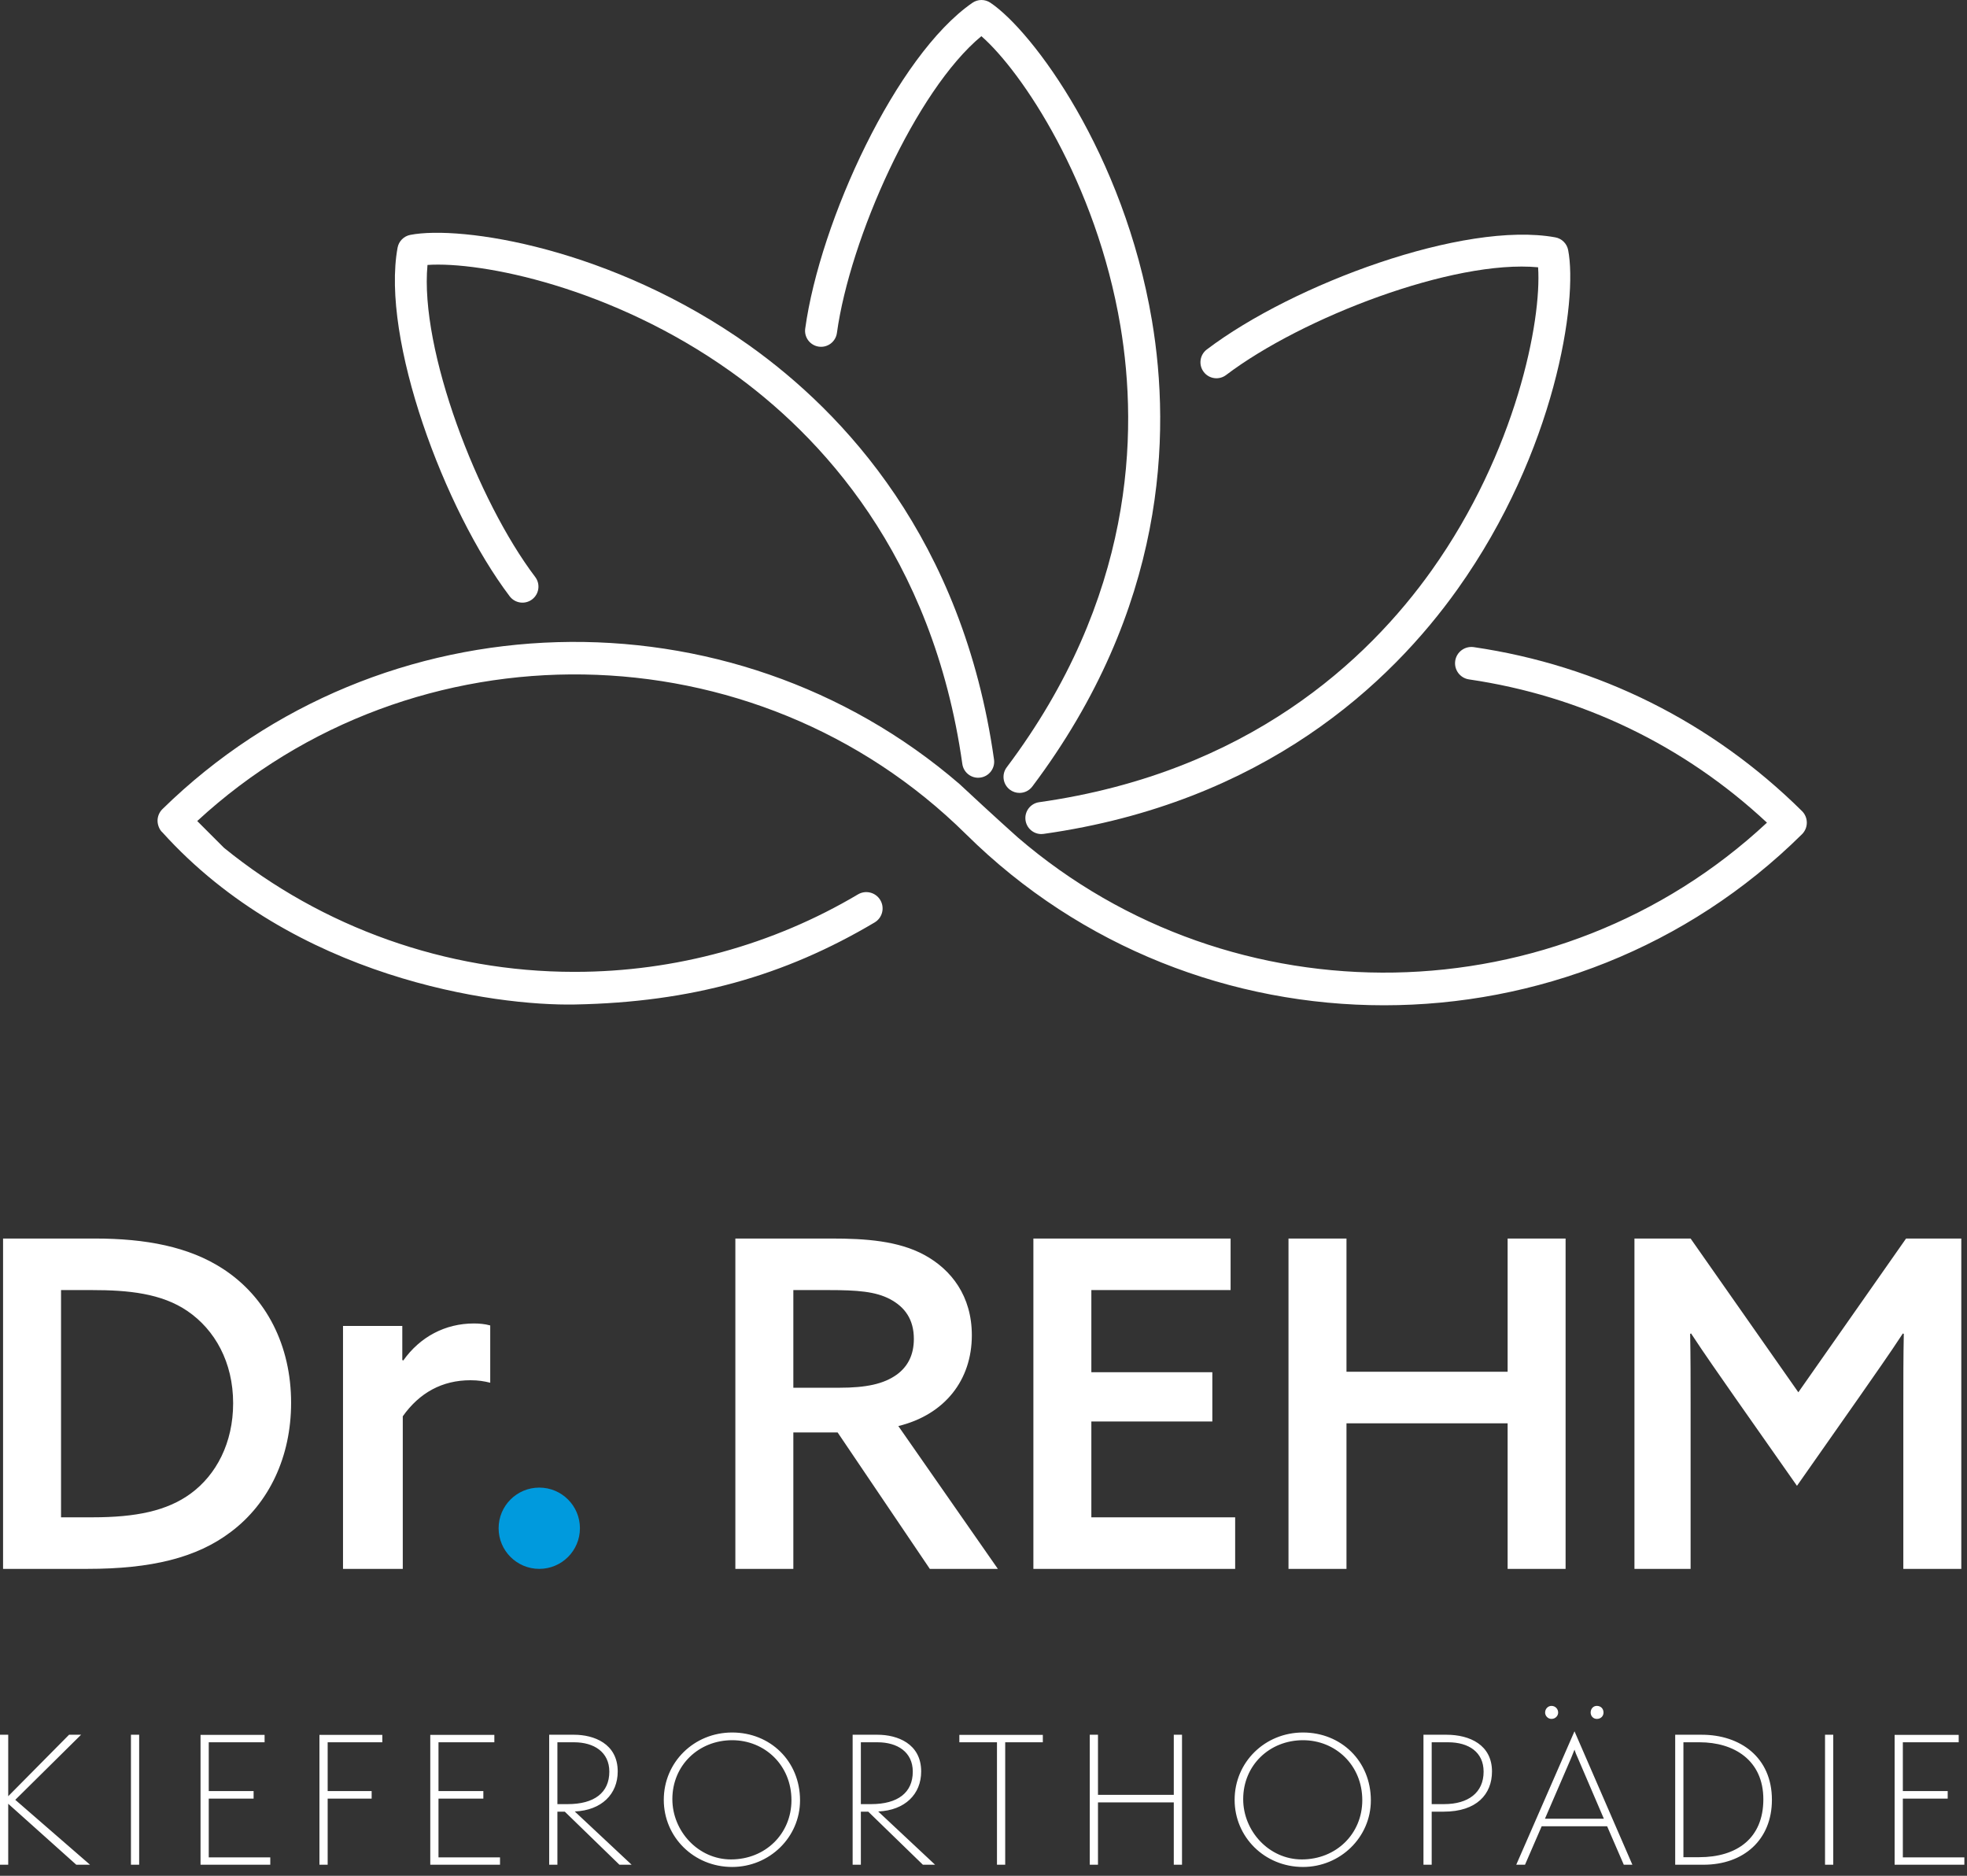 <svg width="172" height="164" viewBox="0 0 172 164" fill="none" xmlns="http://www.w3.org/2000/svg">
<rect x="0" y="0" width="172" height="164" fill="#333333" stroke="none"/>
<path d="M89.148 69.324C88.856 69.324 88.561 69.233 88.308 69.043C87.691 68.578 87.567 67.701 88.032 67.083C99.135 52.322 99.564 37.946 97.969 28.484C95.849 15.902 89.346 6.245 85.813 3.162C80.083 7.909 74.321 20.85 73.182 29.112C73.076 29.878 72.372 30.413 71.605 30.308C70.839 30.202 70.304 29.496 70.41 28.73C71.705 19.336 78.372 4.848 85.027 0.248C85.5 -0.079 86.125 -0.083 86.603 0.238C90.317 2.734 98.272 13.446 100.729 28.019C102.415 38.021 101.969 53.21 90.268 68.766C89.993 69.132 89.573 69.324 89.148 69.324Z" fill="white"/>
<path d="M91.059 72.922C90.373 72.922 89.774 72.417 89.675 71.718C89.567 70.953 90.1 70.245 90.865 70.137C109.153 67.551 119.623 57.689 125.185 49.871C132.583 39.474 134.814 28.047 134.496 23.369C127.094 22.677 113.862 27.75 107.215 32.787C106.599 33.254 105.721 33.133 105.255 32.517C104.788 31.901 104.909 31.023 105.525 30.557C113.083 24.829 128.041 19.298 136 20.752C136.567 20.855 137.012 21.294 137.123 21.859C137.983 26.251 136.034 39.452 127.465 51.493C121.585 59.758 110.529 70.183 91.257 72.907C91.19 72.917 91.124 72.922 91.059 72.922Z" fill="white"/>
<path d="M85.533 67.999C84.847 67.999 84.248 67.494 84.149 66.795C81.563 48.506 71.701 38.037 63.883 32.475C53.487 25.077 42.059 22.847 37.381 23.164C36.686 30.573 41.763 43.798 46.8 50.445C47.266 51.061 47.146 51.939 46.529 52.406C45.913 52.872 45.036 52.751 44.569 52.135C38.842 44.577 33.311 29.618 34.764 21.66C34.868 21.093 35.307 20.648 35.871 20.538C40.263 19.677 53.464 21.627 65.506 30.194C73.77 36.075 84.195 47.13 86.92 66.403C87.028 67.168 86.495 67.876 85.73 67.984C85.664 67.994 85.598 67.999 85.533 67.999Z" fill="white"/>
<path d="M171.769 163.034V162.391H166.39V157.253H170.312V156.594H166.39V152.328H171.274V151.683H165.671V163.034H171.769ZM160.305 151.669H159.586V163.034H160.305V151.669ZM147.203 162.375V152.328H148.616C151.621 152.328 154.192 153.89 154.192 157.314C154.192 160.723 151.877 162.375 148.586 162.375H147.203ZM148.961 163.034C152.463 163.034 154.941 160.859 154.941 157.359C154.941 153.634 152.162 151.669 148.811 151.669H146.484V163.034H148.961ZM136.249 149.73C136.249 149.401 135.994 149.146 135.664 149.146C135.364 149.146 135.109 149.401 135.109 149.73C135.109 150.03 135.364 150.285 135.664 150.285C135.994 150.285 136.249 150.03 136.249 149.73ZM140.216 149.73C140.216 149.401 139.991 149.146 139.631 149.146C139.316 149.146 139.091 149.401 139.091 149.73C139.091 150.03 139.316 150.285 139.631 150.285C139.991 150.285 140.216 150.03 140.216 149.73ZM140.246 159.011H135.095L137.377 153.725L137.678 152.973C137.708 153.094 137.873 153.514 137.979 153.725L140.246 159.011ZM142.74 163.034L137.678 151.367L132.585 163.034H133.351L134.809 159.67H140.532L141.989 163.034H142.74ZM125.191 157.735V152.328H126.634C128.438 152.328 129.731 153.198 129.731 154.897C129.731 156.729 128.392 157.735 126.273 157.735H125.191ZM125.191 163.034V158.394H126.243C129.129 158.394 130.464 156.864 130.464 154.881C130.464 152.553 128.512 151.669 126.484 151.669H124.472V163.034H125.191ZM119.122 157.389C119.122 160.333 116.838 162.57 113.832 162.57C110.977 162.57 108.708 160.107 108.708 157.299C108.708 154.325 111.022 152.147 113.938 152.147C116.778 152.147 119.122 154.325 119.122 157.389ZM119.871 157.404C119.871 153.965 117.259 151.473 113.938 151.473C110.587 151.473 107.959 154.085 107.959 157.359C107.959 160.618 110.587 163.229 113.938 163.229C117.184 163.229 119.871 160.648 119.871 157.404ZM103.358 163.034V151.669H102.639V156.925H96.011V151.669H95.292V163.034H96.011V157.584H102.639V163.034H103.358ZM87.898 163.034V152.328H91.188V151.683H83.888V152.328H87.178V163.034H87.898ZM75.276 157.735V152.328H76.734C78.478 152.328 79.816 153.184 79.816 154.897C79.816 156.729 78.507 157.735 76.178 157.735H75.276ZM81.767 163.034L76.794 158.379C79.139 158.275 80.55 156.864 80.55 154.881C80.55 152.433 78.448 151.669 76.734 151.669H74.557V163.034H75.276V158.394H75.923L80.7 163.034H81.767ZM69.207 157.389C69.207 160.333 66.923 162.57 63.918 162.57C61.062 162.57 58.793 160.107 58.793 157.299C58.793 154.325 61.107 152.147 64.023 152.147C66.863 152.147 69.207 154.325 69.207 157.389ZM69.957 157.404C69.957 153.965 67.344 151.473 64.023 151.473C60.672 151.473 58.043 154.085 58.043 157.359C58.043 160.618 60.672 163.229 64.023 163.229C67.269 163.229 69.957 160.648 69.957 157.404ZM48.741 157.735V152.328H50.199C51.943 152.328 53.281 153.184 53.281 154.897C53.281 156.729 51.973 157.735 49.642 157.735H48.741ZM55.232 163.034L50.259 158.379C52.604 158.275 54.015 156.864 54.015 154.881C54.015 152.433 51.913 151.669 50.199 151.669H48.022V163.034H48.741V158.394H49.387L54.165 163.034H55.232ZM43.722 163.034V162.391H38.343V157.253H42.265V156.594H38.343V152.328H43.227V151.683H37.624V163.034H43.722ZM28.652 163.034V157.253H32.498V156.594H28.652V152.328H33.43V151.683H27.933V163.034H28.652ZM23.634 163.034V162.391H18.254V157.253H22.176V156.594H18.254V152.328H23.137V151.683H17.535V163.034H23.634ZM12.169 151.669H11.45V163.034H12.169V151.669ZM7.872 163.034L1.336 157.359L7.09 151.669H6.039L0.719 157.044V151.669H0V163.034H0.719V157.704L6.67 163.034H7.872Z" fill="white"/>
<path d="M142.921 137.167H147.831V122.886C147.831 120.691 147.831 118.617 147.791 116.622L147.871 116.583C149.069 118.417 150.346 120.212 151.703 122.168L157.132 129.906L162.56 122.168C163.918 120.212 165.196 118.417 166.393 116.583L166.473 116.622C166.432 118.617 166.432 120.691 166.432 122.886V137.167H171.502V108.285H166.672L157.252 121.728L147.831 108.285H142.921V137.167ZM112.67 137.167H117.74V124.441H131.831V137.167H136.9V108.285H131.831V119.933H117.74V108.285H112.67V137.167ZM90.362 137.167H108.006V132.659H95.431V124.282H106.01V119.973H95.431V112.792H107.607V108.285H90.362V137.167ZM69.372 121.33V112.792H72.445C74.96 112.792 76.557 112.912 77.834 113.59C79.111 114.269 79.91 115.345 79.91 117.061C79.91 118.497 79.351 119.494 78.433 120.172C77.275 121.01 75.719 121.33 73.403 121.33H69.372ZM64.302 137.167H69.372V125.239H73.244L81.306 137.167H87.255L78.553 124.681C82.624 123.684 84.98 120.652 84.98 116.742C84.98 113.311 83.183 110.998 80.828 109.72C78.553 108.484 75.678 108.285 72.725 108.285H64.302V137.167ZM29.994 137.167H35.22V123.827C36.69 121.755 38.676 120.675 41.138 120.675C41.83 120.675 42.348 120.762 42.867 120.892V115.883C42.391 115.754 41.917 115.711 41.441 115.711C38.935 115.711 36.732 116.876 35.264 118.949L35.178 118.905V115.926H29.994V137.167ZM5.337 132.659V112.792H8.051C11.205 112.792 14.119 113.072 16.394 114.627C18.789 116.263 20.386 119.096 20.386 122.686C20.386 126.157 18.909 128.949 16.674 130.585C14.598 132.101 11.883 132.659 8.092 132.659H5.337ZM0.268 137.167H7.652C13.201 137.167 17.192 136.21 20.186 133.936C23.539 131.422 25.455 127.353 25.455 122.646C25.455 117.659 23.3 113.391 19.468 110.917C16.514 109.003 12.761 108.285 8.291 108.285H0.268V137.167Z" fill="white"/>
<path d="M47.156 137.167C49.119 137.167 50.711 135.577 50.711 133.614C50.711 131.652 49.119 130.061 47.156 130.061C45.192 130.061 43.6 131.652 43.6 133.614C43.6 135.577 45.192 137.167 47.156 137.167Z" fill="#009ADD"/>
<path d="M83.907 68.553C63.896 51.291 33.342 51.995 14.204 70.74C13.933 71.007 13.778 71.371 13.776 71.752C13.774 72.132 13.959 72.573 14.194 72.767C25.712 85.527 43.191 87.963 50.293 87.823C60.452 87.623 68.579 85.338 76.478 80.651C77.156 80.249 77.379 79.374 76.977 78.696C76.575 78.018 75.699 77.795 75.023 78.197C67.568 82.619 59.026 84.961 50.31 84.97H50.17C39.042 84.963 28.188 81.116 19.586 74.124L17.246 71.784C36.182 54.304 66.037 54.708 84.475 72.939C84.477 72.942 84.479 72.944 84.482 72.945C94.556 82.911 107.786 87.892 121.02 87.892C134.255 87.892 147.494 82.906 157.57 72.938C157.841 72.671 157.993 72.306 157.993 71.925C157.993 71.544 157.841 71.178 157.57 70.911C149.706 63.132 139.779 58.175 128.866 56.578C128.086 56.469 127.362 57.002 127.248 57.782C127.135 58.562 127.674 59.286 128.453 59.4C138.277 60.839 147.255 65.159 154.508 71.925C136.217 88.974 107.787 89.394 88.987 73.206C88.987 73.206 86.962 71.403 83.907 68.553Z" fill="white"/>
</svg>
